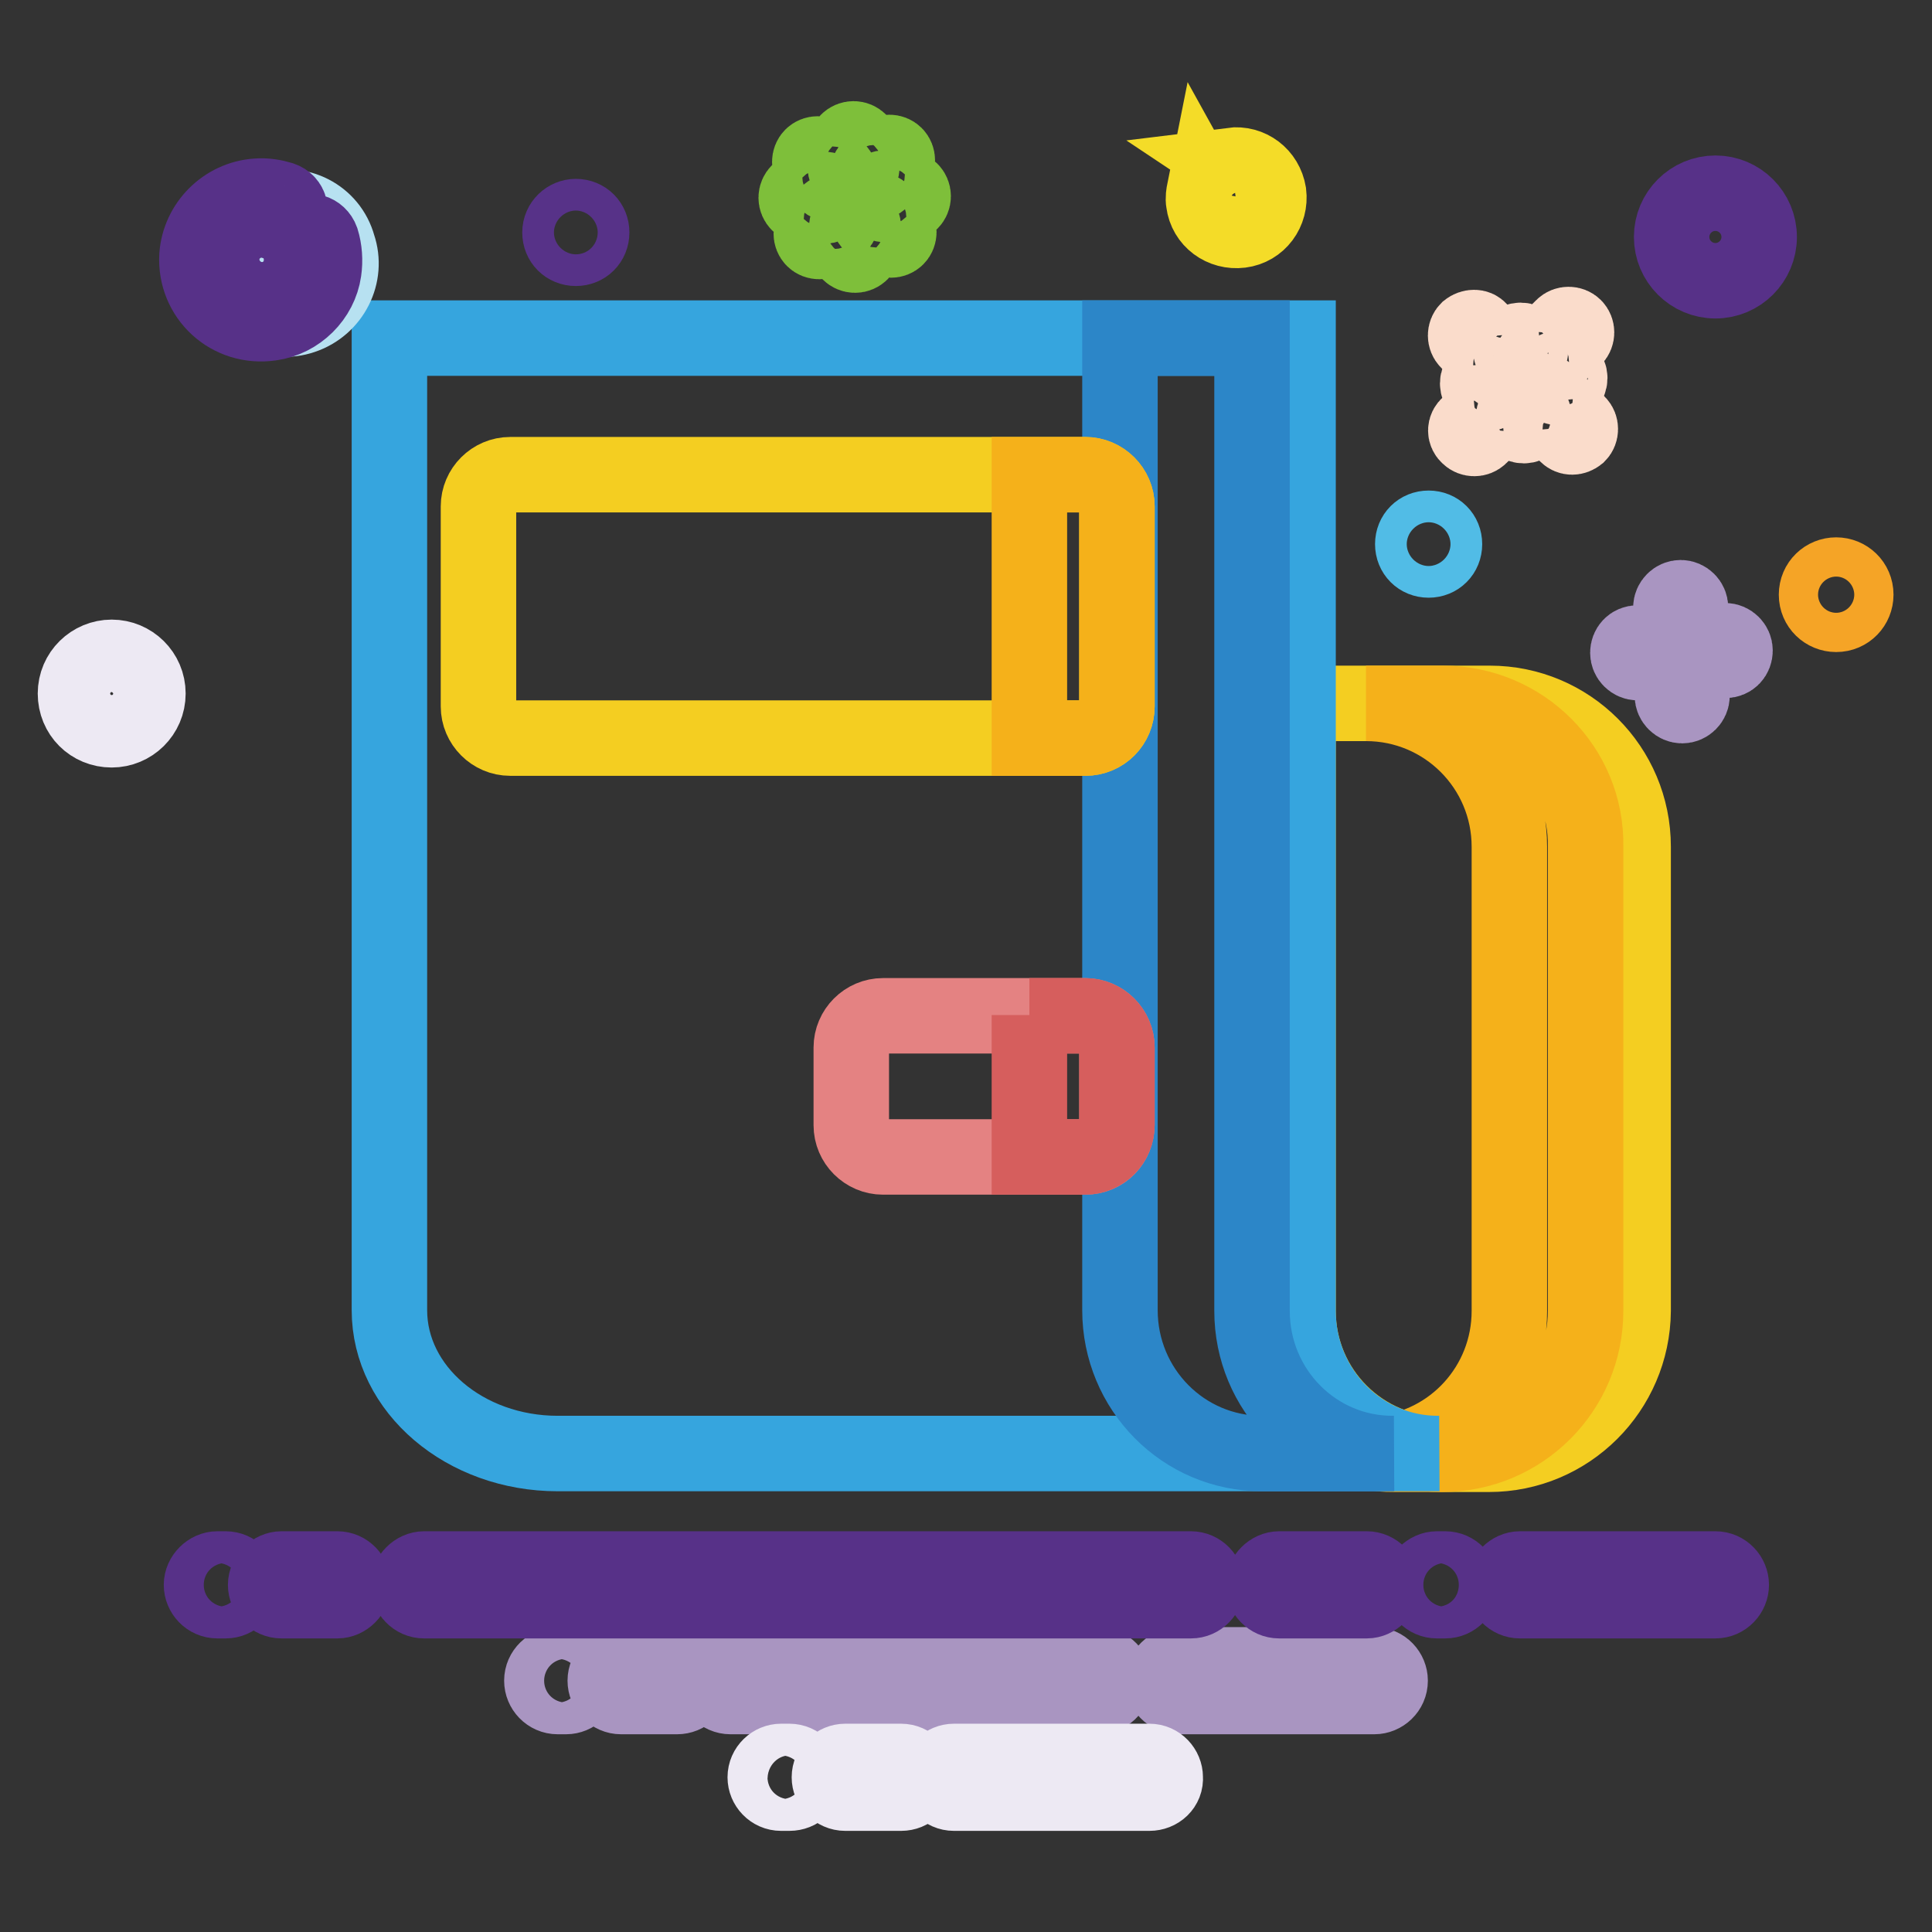 <?xml version="1.0" encoding="utf-8"?>
<!-- Svg Vector Icons : http://www.onlinewebfonts.com/icon -->
<!DOCTYPE svg PUBLIC "-//W3C//DTD SVG 1.1//EN" "http://www.w3.org/Graphics/SVG/1.1/DTD/svg11.dtd">
<svg version="1.1" xmlns="http://www.w3.org/2000/svg" xmlns:xlink="http://www.w3.org/1999/xlink" x="0px" y="0px" viewBox="0 0 256 256" enable-background="new 0 0 256 256" xml:space="preserve">
<rect x="0" y="0" width="256" height="256" fill="#333333" stroke="none"/>
<g> <path stroke-width="10" fill-opacity="0" stroke="#f4ce21"  d="M197.3,192.7H191c-10.5,0-19-8.5-19-19V93.2h25.4c10.5,0,19,8.5,19,19v61.5 C216.3,184.2,207.8,192.7,197.3,192.7z"/> <path stroke-width="10" fill-opacity="0" stroke="#f5b11a"  d="M191.2,93.2H181c10.5,0,19,8.5,19,19v61.5c0,9.9-7.5,18-17.1,18.9c0.6,0.1,1.3,0.1,1.9,0.1h6.3 c10.5,0,19-8.5,19-19v-61.5C210.3,101.7,201.7,93.2,191.2,93.2z"/> <path stroke-width="10" fill-opacity="0" stroke="#36a5de"  d="M172,173.7V44.8H51.6v128.8c0,10.5,10,19,22.3,19h116.8C180.4,192.7,172,184.2,172,173.7L172,173.7z"/> <path stroke-width="10" fill-opacity="0" stroke="#2c86c8"  d="M165.9,173.7V44.8h-17.5v128.8c0,10.5,8.4,19,18.8,19h17.5C174.3,192.7,165.9,184.2,165.9,173.7z"/> <path stroke-width="10" fill-opacity="0" stroke="#f4ce21"  d="M143.8,97.8H67.6c-2.3,0-4.2-1.9-4.2-4.2V67.1c0-2.3,1.9-4.2,4.2-4.2h76.2c2.3,0,4.2,1.9,4.2,4.2v26.5 C148,95.9,146.2,97.8,143.8,97.8z"/> <path stroke-width="10" fill-opacity="0" stroke="#e48282"  d="M143.8,153.3H117c-2.3,0-4.2-1.9-4.2-4.2v-10.3c0-2.3,1.9-4.2,4.2-4.2h26.8c2.3,0,4.2,1.9,4.2,4.2V149 C148,151.4,146.2,153.3,143.8,153.3z"/> <path stroke-width="10" fill-opacity="0" stroke="#a995c1"  d="M145.4,224.8H96.8c-1.2,0-2.1-1-2.1-2.1c0-1.2,1-2.1,2.1-2.1h48.7c1.2,0,2.1,1,2.1,2.1 C147.6,223.9,146.6,224.8,145.4,224.8z M89.7,224.8h-7.4c-1.2,0-2.1-1-2.1-2.1c0-1.2,1-2.1,2.1-2.1h7.4c1.2,0,2.1,1,2.1,2.1 C91.8,223.9,90.9,224.8,89.7,224.8z M182.1,224.8h-25.9c-1.2,0-2.1-1-2.1-2.1c0-1.2,1-2.1,2.1-2.1h25.9c1.2,0,2.1,1,2.1,2.1 C184.2,223.9,183.2,224.8,182.1,224.8z M75,224.8h-1.1c-1.2,0-2.1-1-2.1-2.1c0-1.2,1-2.1,2.1-2.1H75c1.2,0,2.1,1,2.1,2.1 C77.1,223.9,76.1,224.8,75,224.8z"/> <path stroke-width="10" fill-opacity="0" stroke="#ede9f3"  d="M119.4,237.6H112c-1.2,0-2.1-1-2.1-2.1c0-1.2,1-2.1,2.1-2.1h7.4c1.2,0,2.1,1,2.1,2.1 C121.5,236.7,120.6,237.6,119.4,237.6z M152.3,237.6h-25.9c-1.2,0-2.1-1-2.1-2.1c0-1.2,1-2.1,2.1-2.1h25.9c1.2,0,2.1,1,2.1,2.1 C154.5,236.7,153.5,237.6,152.3,237.6z M104.6,237.6h-1.1c-1.2,0-2.1-1-2.1-2.1c0-1.2,1-2.1,2.1-2.1h1.1c1.2,0,2.1,1,2.1,2.1 C106.8,236.7,105.8,237.6,104.6,237.6z"/> <path stroke-width="10" fill-opacity="0" stroke="#b7e1f1"  d="M35.6,27.8c-1,0.3-1.9,0.8-2.6,1.5c1,0.3,1.8,1.1,2.1,2.1c0.6,1.7-0.4,3.5-2.1,4.1 c-0.9,0.3-1.8,0.2-2.5-0.2c0,0.6,0.2,1.2,0.3,1.9c1.3,3.9,5.5,6,9.3,4.7c3.9-1.3,6-5.5,4.7-9.3C43.7,28.6,39.5,26.5,35.6,27.8z"/> <path stroke-width="10" fill-opacity="0" stroke="#573188"  d="M39.7,32.8c0.3,0.7,0.3,1.6,0.2,2.4c-0.3,2.4-2.3,4.3-4.7,4.5c-3.3,0.3-6.1-2.5-5.8-5.8 c0.2-2.4,2.1-4.3,4.4-4.7c0.8-0.1,1.7-0.1,2.4,0.2c0.6,0.2,1.1,0.1,1.6-0.3l0.1-0.1c0.9-0.8,0.6-2.2-0.6-2.6 c-1-0.3-2.1-0.5-3.3-0.4c-4.2,0.3-7.6,3.7-7.9,7.9c-0.3,5.4,4.3,9.7,9.8,8.9c3.6-0.5,6.5-3.4,7-6.9c0.2-1.4,0.1-2.8-0.3-4.1 c-0.4-1.1-1.7-1.5-2.6-0.7C39.7,31.6,39.5,32.3,39.7,32.8z"/> <path stroke-width="10" fill-opacity="0" stroke="#51bce6"  d="M187.2,72.1c0,1.2,0.9,2.1,2.1,2.1c1.2,0,2.1-0.9,2.1-2.1s-0.9-2.1-2.1-2.1C188.1,70,187.2,70.9,187.2,72.1 z"/> <path stroke-width="10" fill-opacity="0" stroke="#573288"  d="M74.2,30.8c0,1.2,0.9,2.1,2.1,2.1c1.2,0,2.1-0.9,2.1-2.1c0-1.2-0.9-2.1-2.1-2.1 C75.2,28.7,74.2,29.6,74.2,30.8z"/> <path stroke-width="10" fill-opacity="0" stroke="#f5a426"  d="M240.7,78.8c0,1.5,1.2,2.6,2.6,2.6c1.5,0,2.6-1.2,2.6-2.6c0-1.5-1.2-2.6-2.6-2.6 C241.9,76.2,240.7,77.3,240.7,78.8z"/> <path stroke-width="10" fill-opacity="0" stroke="#f4dc28"  d="M163.2,21.9L163.2,21.9c0.6,0.4,1.1,1,1.2,1.8c0.2,1.4-0.8,2.7-2.2,2.9c-1.1,0.2-2.1-0.5-2.6-1.4 c-0.1,0.5-0.2,1.1-0.1,1.6c0.3,2.4,2.5,4,4.9,3.7c2.4-0.3,4-2.5,3.7-4.9C167.7,23.2,165.6,21.6,163.2,21.9z"/> <path stroke-width="10" fill-opacity="0" stroke="#573188"  d="M227.3,25.6c-3.2,0-5.8,2.6-5.8,5.8c0,3.2,2.6,5.8,5.8,5.8c3.2,0,5.8-2.6,5.8-5.8 C233.1,28.2,230.5,25.6,227.3,25.6z M227.3,33.6c-1.2,0-2.1-1-2.1-2.1s1-2.1,2.1-2.1c1.2,0,2.1,1,2.1,2.1S228.5,33.6,227.3,33.6z" /> <path stroke-width="10" fill-opacity="0" stroke="#ede9f3"  d="M14.8,87.1c-2.6,0-4.8,2.1-4.8,4.8s2.1,4.8,4.8,4.8c2.6,0,4.8-2.1,4.8-4.8S17.4,87.1,14.8,87.1z M14.8,93.6 c-1,0-1.7-0.8-1.7-1.7c0-1,0.8-1.7,1.7-1.7c1,0,1.7,0.8,1.7,1.7C16.5,92.9,15.7,93.6,14.8,93.6z"/> <path stroke-width="10" fill-opacity="0" stroke="#a995c1"  d="M217,85.2h3.7c0.7,0,1.3,0.6,1.3,1.3c0,0.7-0.6,1.3-1.3,1.3H217c-0.7,0-1.3-0.6-1.3-1.3 C215.7,85.8,216.2,85.2,217,85.2z M221.6,92.2v-3.7c0-0.7,0.6-1.3,1.3-1.3c0.7,0,1.3,0.6,1.3,1.3v3.7c0,0.7-0.6,1.3-1.3,1.3 C222.2,93.5,221.6,92.9,221.6,92.2z M228.6,87.5h-3.7c-0.7,0-1.3-0.6-1.3-1.3c0-0.7,0.6-1.3,1.3-1.3h3.7c0.7,0,1.3,0.6,1.3,1.3 C229.9,86.9,229.4,87.5,228.6,87.5z M224,80.5v3.7c0,0.7-0.6,1.3-1.3,1.3s-1.3-0.6-1.3-1.3v-3.7c0-0.7,0.6-1.3,1.3-1.3 C223.4,79.2,224,79.8,224,80.5z"/> <path stroke-width="10" fill-opacity="0" stroke="#fadccb"  d="M195.8,50.8c0,0.7,0.6,1.3,1.3,1.3c0.7,0,1.3-0.6,1.3-1.3c0,0,0,0,0,0c0-0.7-0.6-1.3-1.3-1.3 C196.4,49.5,195.8,50.1,195.8,50.8C195.8,50.8,195.8,50.8,195.8,50.8z"/> <path stroke-width="10" fill-opacity="0" stroke="#fadccb"  d="M205.4,50.1c0,0.7,0.6,1.3,1.3,1.3c0.7,0,1.3-0.6,1.3-1.3c0,0,0,0,0,0c0-0.7-0.6-1.3-1.3-1.3 C206,48.8,205.4,49.4,205.4,50.1C205.4,50.1,205.4,50.1,205.4,50.1z"/> <path stroke-width="10" fill-opacity="0" stroke="#fadccb"  d="M200.2,46.4c0,0.7,0.6,1.3,1.3,1.3c0.7,0,1.3-0.6,1.3-1.3c0,0,0,0,0,0c0-0.7-0.6-1.3-1.3-1.3 C200.8,45.1,200.2,45.7,200.2,46.4C200.2,46.4,200.2,46.4,200.2,46.4z"/> <path stroke-width="10" fill-opacity="0" stroke="#fadccb"  d="M200.6,55.1c0,0.7,0.6,1.3,1.3,1.3c0.7,0,1.3-0.6,1.3-1.3c0,0,0,0,0,0c0-0.7-0.6-1.3-1.3-1.3 C201.2,53.9,200.6,54.4,200.6,55.1C200.6,55.1,200.6,55.1,200.6,55.1z"/> <path stroke-width="10" fill-opacity="0" stroke="#fadccb"  d="M196,43.7l3.9,3.9c0.4,0.4,0.4,1.1,0,1.5c-0.4,0.4-1.1,0.4-1.5,0l-3.9-3.9c-0.4-0.4-0.4-1.1,0-1.5 C195,43.3,195.7,43.3,196,43.7z M194.6,56.3l3.9-3.9c0.4-0.4,1.1-0.4,1.5,0c0.4,0.4,0.4,1.1,0,1.5l-3.9,3.9c-0.4,0.4-1.1,0.4-1.5,0 C194.1,57.4,194.1,56.7,194.6,56.3z M207.6,57.6l-3.9-3.9c-0.4-0.4-0.4-1.1,0-1.5c0.4-0.4,1.1-0.4,1.5,0l3.9,3.9 c0.4,0.4,0.4,1.1,0,1.5C208.6,58,208,58,207.6,57.6z M208.6,44.8l-3.9,3.9c-0.4,0.4-1.1,0.4-1.5,0c-0.4-0.4-0.4-1.1,0-1.5l3.9-3.9 c0.4-0.4,1.1-0.4,1.5,0C209,43.7,209,44.4,208.6,44.8z"/> <path stroke-width="10" fill-opacity="0" stroke="#7ebf3a"  d="M109.5,24.1l-1.9-1.9c-0.4-0.4-0.4-1.1,0-1.5c0.4-0.4,1.1-0.4,1.5,0l1.9,1.9c0.4,0.4,0.4,1.1,0,1.5 C110.6,24.5,109.9,24.5,109.5,24.1z M109.2,27.3h-2.6c-0.6,0-1.1-0.5-1.1-1.1c0-0.6,0.5-1.1,1.1-1.1h2.6c0.6,0,1.1,0.5,1.1,1.1 C110.2,26.8,109.8,27.3,109.2,27.3z M111.2,29.8l-1.9,1.9c-0.4,0.4-1.1,0.4-1.5,0c-0.4-0.4-0.4-1.1,0-1.5l1.9-1.9 c0.4-0.4,1.1-0.4,1.5,0C111.6,28.7,111.6,29.4,111.2,29.8z M114.4,30.1v2.6c0,0.6-0.5,1.1-1.1,1.1c-0.6,0-1.1-0.5-1.1-1.1v-2.6 c0-0.6,0.5-1.1,1.1-1.1C114,29.1,114.4,29.6,114.4,30.1z M116.9,28.1l1.9,1.9c0.4,0.4,0.4,1.1,0,1.5s-1.1,0.4-1.5,0l-1.9-1.9 c-0.4-0.4-0.4-1.1,0-1.5C115.9,27.7,116.5,27.7,116.9,28.1z M117.3,24.9h2.6c0.6,0,1.1,0.5,1.1,1.1c0,0.6-0.5,1.1-1.1,1.1h-2.6 c-0.6,0-1.1-0.5-1.1-1.1C116.2,25.4,116.7,24.9,117.3,24.9z M115.2,22.4l1.9-1.9c0.4-0.4,1.1-0.4,1.5,0c0.4,0.4,0.4,1.1,0,1.5 l-1.9,1.9c-0.4,0.4-1.1,0.4-1.5,0C114.8,23.5,114.8,22.8,115.2,22.4z M112,22.1v-2.6c0-0.6,0.5-1.1,1.1-1.1s1.1,0.5,1.1,1.1v2.6 c0,0.6-0.5,1.1-1.1,1.1S112,22.7,112,22.1z"/> <path stroke-width="10" fill-opacity="0" stroke="#d65e5d"  d="M136.4,134.5v18.8h7.4c2.3,0,4.2-1.9,4.2-4.2v-10.3c0-2.3-1.9-4.2-4.2-4.2H136.4z"/> <path stroke-width="10" fill-opacity="0" stroke="#f5b11a"  d="M136.4,62.9v34.9h7.4c2.3,0,4.2-1.9,4.2-4.2V67.1c0-2.3-1.9-4.2-4.2-4.2H136.4z"/> <path stroke-width="10" fill-opacity="0" stroke="#573188"  d="M157.8,212.1H56.2c-1.2,0-2.1-1-2.1-2.1s1-2.1,2.1-2.1h101.6c1.2,0,2.1,1,2.1,2.1S159,212.1,157.8,212.1z  M44.7,212.1h-7.4c-1.2,0-2.1-1-2.1-2.1s1-2.1,2.1-2.1h7.4c1.2,0,2.1,1,2.1,2.1S45.8,212.1,44.7,212.1z M227.3,212.1h-25.9 c-1.2,0-2.1-1-2.1-2.1s1-2.1,2.1-2.1h25.9c1.2,0,2.1,1,2.1,2.1S228.5,212.1,227.3,212.1z M181.1,212.1h-11.6c-1.2,0-2.1-1-2.1-2.1 s1-2.1,2.1-2.1h11.6c1.2,0,2.1,1,2.1,2.1S182.2,212.1,181.1,212.1z M29.9,212.1h-1.1c-1.2,0-2.1-1-2.1-2.1s1-2.1,2.1-2.1h1.1 c1.2,0,2.1,1,2.1,2.1S31.1,212.1,29.9,212.1z M191.5,212.1h-1.1c-1.2,0-2.1-1-2.1-2.1s1-2.1,2.1-2.1h1.1c1.2,0,2.1,1,2.1,2.1 S192.7,212.1,191.5,212.1z"/></g>
</svg>